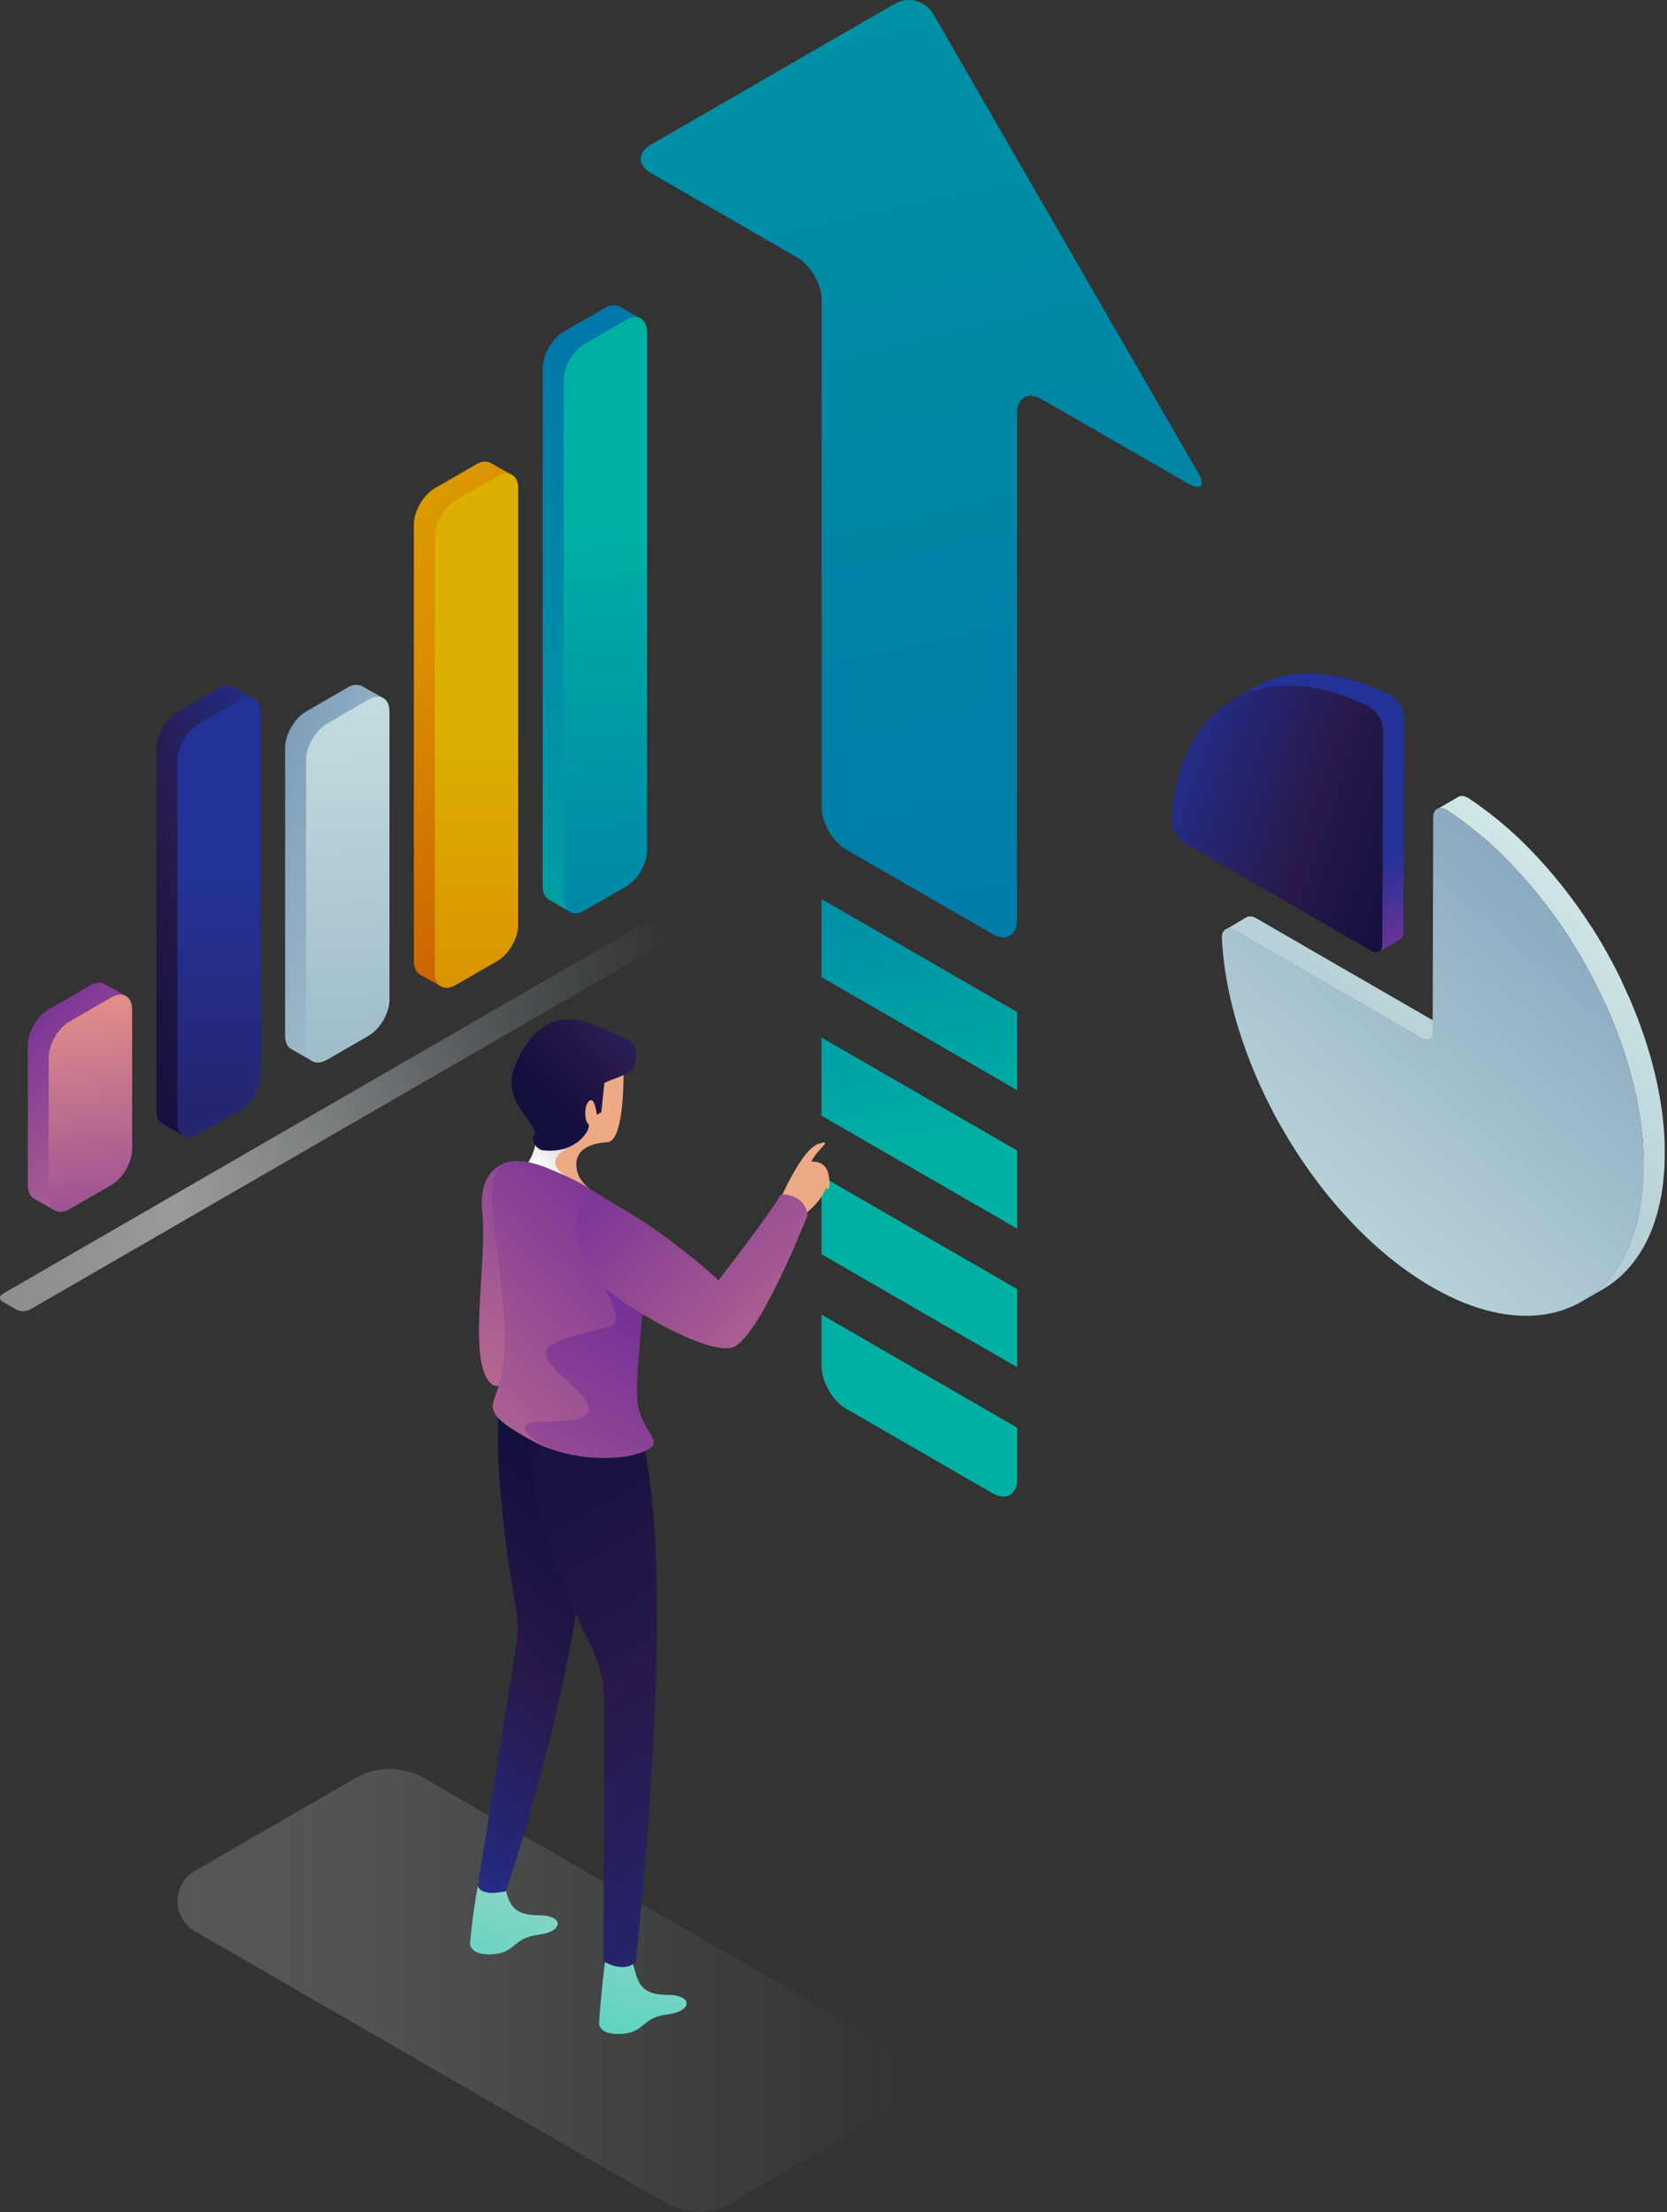 <svg width="637" height="845" viewBox="0 0 637 845" fill="none" xmlns="http://www.w3.org/2000/svg">
<rect x="0" y="0" width="637" height="845" fill="#333333" stroke="none"/>
<g style="mix-blend-mode:screen" opacity="0.54">
<path d="M1.065 494.207C-0.355 495.037 -0.355 496.377 1.065 497.207L6.245 500.207C7.047 500.616 7.935 500.83 8.835 500.83C9.735 500.83 10.623 500.616 11.425 500.207L254.865 359.617C256.285 358.797 256.285 357.457 254.865 356.617L249.685 353.617C248.882 353.213 247.995 353.002 247.095 353.002C246.195 353.002 245.308 353.213 244.505 353.617L1.065 494.207Z" fill="url(#paint0_linear_403_22157)"/>
<path style="mix-blend-mode:color-burn" d="M1.065 494.207C-0.355 495.037 -0.355 496.377 1.065 497.207L6.245 500.207C7.047 500.616 7.935 500.83 8.835 500.83C9.735 500.83 10.623 500.616 11.425 500.207L254.865 359.617C256.285 358.797 256.285 357.457 254.865 356.617L249.685 353.617C248.882 353.213 247.995 353.002 247.095 353.002C246.195 353.002 245.308 353.213 244.505 353.617L1.065 494.207Z" fill="url(#paint1_linear_403_22157)"/>
</g>
<path d="M18.535 385.586L34.465 376.416C35.185 375.915 36.01 375.585 36.877 375.454C37.744 375.322 38.629 375.391 39.465 375.656V375.606L39.745 375.766C39.92 375.838 40.085 375.932 40.235 376.046L48.065 380.416L42.395 390.136V434.286C42.395 439.356 38.845 445.546 34.475 448.086L26.305 452.796L20.805 462.246L12.955 457.796C11.515 456.956 10.615 455.196 10.615 452.666V399.416C10.605 394.316 14.165 388.126 18.535 385.586Z" fill="url(#paint2_linear_403_22157)"/>
<path d="M42.486 380.996L26.605 390.186C22.195 392.716 18.605 398.926 18.605 403.966V457.266C18.605 462.266 22.155 464.396 26.605 461.856L42.486 452.676C46.895 450.156 50.486 443.956 50.486 438.916V385.586C50.446 380.556 46.895 378.486 42.486 380.996Z" fill="url(#paint3_linear_403_22157)"/>
<path d="M67.724 271.967L83.654 262.787C84.373 262.284 85.199 261.955 86.066 261.825C86.934 261.694 87.819 261.767 88.654 262.037V261.977L88.924 262.137C89.099 262.208 89.264 262.302 89.414 262.417L97.194 266.807L91.524 276.517V405.757C91.524 410.827 87.974 417.017 83.604 419.557L75.444 424.267L69.934 433.717L62.084 429.267C60.644 428.427 59.744 426.667 59.744 424.137V285.747C59.794 280.687 63.364 274.497 67.724 271.967Z" fill="url(#paint4_linear_403_22157)"/>
<path d="M91.685 267.417L75.795 276.607C71.385 279.137 67.795 285.347 67.795 290.387V428.727C67.795 433.727 71.345 435.857 75.795 433.317L91.685 424.137C96.085 421.617 99.635 415.417 99.635 410.377V271.967C99.635 266.927 96.065 264.857 91.685 267.417Z" fill="url(#paint5_linear_403_22157)"/>
<path d="M116.925 271.787L132.855 262.607C133.574 262.103 134.399 261.773 135.267 261.643C136.135 261.513 137.021 261.586 137.855 261.857V261.807L138.125 261.967C138.301 262.033 138.466 262.124 138.615 262.237L146.395 266.627L140.735 276.347V377.217C140.735 382.287 137.175 388.477 132.815 391.017L124.645 395.727L119.135 405.177L111.285 400.727C109.845 399.887 108.945 398.127 108.945 395.597V285.597C108.985 280.507 112.555 274.317 116.925 271.787Z" fill="url(#paint6_linear_403_22157)"/>
<path d="M140.874 267.186L124.984 276.416C120.574 278.946 116.984 285.156 116.984 290.206V400.206C116.984 405.206 120.534 407.336 124.984 404.796L140.874 395.616C145.274 393.096 148.824 386.896 148.824 381.856V271.856C148.824 266.746 145.274 264.686 140.874 267.186Z" fill="url(#paint7_linear_403_22157)"/>
<path d="M166.114 186.517L182.064 177.337C182.785 176.837 183.61 176.51 184.477 176.38C185.344 176.25 186.229 176.321 187.064 176.587V176.587L187.344 176.747C187.518 176.815 187.68 176.909 187.824 177.027L195.604 181.407L189.944 191.127V348.727C189.944 353.797 186.394 359.987 182.024 362.527L173.854 367.237L168.344 376.687L160.494 372.237C159.054 371.397 158.154 369.637 158.154 367.107V200.297C158.174 195.237 161.744 189.047 166.114 186.517Z" fill="url(#paint8_linear_403_22157)"/>
<path d="M190.066 181.927L174.176 191.117C169.776 193.647 166.176 199.847 166.176 204.897V371.647C166.176 376.647 169.736 378.777 174.176 376.237L190.066 367.057C194.476 364.537 198.016 358.337 198.016 353.297V186.517C198.066 181.477 194.476 179.417 190.066 181.927Z" fill="url(#paint9_linear_403_22157)"/>
<path d="M215.305 126.777L231.235 117.597C231.956 117.098 232.781 116.772 233.648 116.642C234.515 116.512 235.4 116.582 236.235 116.847V116.797L236.515 116.957C236.691 117.026 236.856 117.121 237.005 117.237L244.785 121.617L239.115 131.337V320.137C239.115 325.207 235.565 331.397 231.195 333.937L223.065 338.647L217.565 348.097L209.715 343.647C208.275 342.807 207.375 341.037 207.375 338.517V140.517C207.375 135.497 210.935 129.307 215.305 126.777Z" fill="url(#paint10_linear_403_22157)"/>
<path d="M239.254 122.187L223.364 131.417C218.964 133.947 215.414 140.147 215.414 145.197V343.197C215.414 348.197 218.964 350.327 223.364 347.787L239.254 338.607C243.664 336.087 247.254 329.887 247.254 324.847V126.847C247.214 121.737 243.664 119.677 239.254 122.187Z" fill="url(#paint11_linear_403_22157)"/>
<path d="M397.975 152.417C392.825 149.467 388.635 151.907 388.635 157.817V351.417C388.635 357.337 384.435 359.767 379.305 356.807L323.305 324.497C318.175 321.497 313.985 314.267 313.985 308.347V114.517C313.985 108.597 309.785 101.317 304.655 98.357L248.705 66.057C243.565 63.057 243.565 58.247 248.705 55.287L341.955 1.417C344.437 0.002 347.379 -0.371 350.136 0.378C352.893 1.128 355.24 2.94 356.665 5.417L457.805 180.567C460.805 185.687 458.995 187.477 453.805 184.567L397.975 152.417Z" fill="url(#paint12_linear_403_22157)"/>
<path d="M313.984 343.486L388.634 386.576V416.326L313.984 373.226V343.486Z" fill="url(#paint13_linear_403_22157)"/>
<path d="M313.984 396.396L388.634 439.496V469.236L313.984 426.146V396.396Z" fill="url(#paint14_linear_403_22157)"/>
<path d="M313.984 449.316L388.634 492.416V522.156L313.984 479.056V449.316Z" fill="url(#paint15_linear_403_22157)"/>
<path d="M388.634 545.336V564.946C388.634 570.866 384.434 573.306 379.304 570.336L323.304 538.026C318.174 535.026 313.984 527.796 313.984 521.876V502.236L388.634 545.336Z" fill="url(#paint16_linear_403_22157)"/>
<path d="M313.984 343.486L388.634 386.576V416.326L313.984 373.226V343.486Z" fill="url(#paint17_linear_403_22157)"/>
<path d="M313.984 396.396L388.634 439.496V469.236L313.984 426.146V396.396Z" fill="url(#paint18_linear_403_22157)"/>
<path d="M313.984 449.316L388.634 492.416V522.156L313.984 479.056V449.316Z" fill="url(#paint19_linear_403_22157)"/>
<path d="M388.634 545.336V564.946C388.634 570.866 384.434 573.306 379.304 570.336L323.304 538.026C318.174 535.026 313.984 527.796 313.984 521.876V502.236L388.634 545.336Z" fill="url(#paint20_linear_403_22157)"/>
<path d="M512.845 265.677L512.165 265.427C510.755 264.947 509.365 264.527 507.985 264.137L506.335 263.717C505.705 263.557 505.065 263.397 504.445 263.257L502.765 262.927C502.145 262.817 501.535 262.687 500.925 262.597L500.015 262.467C498.155 262.197 496.325 262.007 494.535 261.927H494.395C492.815 261.867 491.265 261.927 489.735 261.977H488.825C487.385 262.077 485.975 262.247 484.595 262.477C484.325 262.477 484.065 262.577 483.795 262.627C482.615 262.847 481.465 263.117 480.335 263.427C480.075 263.497 479.815 263.557 479.565 263.637C478.295 264.017 477.055 264.457 475.845 264.947L475.065 265.287C473.995 265.757 472.945 266.287 471.925 266.827C471.635 266.977 471.335 267.117 471.055 267.287L479.155 262.577L479.595 262.327C479.735 262.247 479.895 262.187 480.035 262.117C481.035 261.557 482.095 261.047 483.165 260.577C483.335 260.507 483.485 260.417 483.655 260.337L483.955 260.237C485.165 259.747 486.405 259.307 487.665 258.927L487.915 258.837C488.085 258.787 488.265 258.767 488.435 258.717C489.575 258.407 490.725 258.137 491.895 257.917L492.435 257.797C492.525 257.792 492.615 257.792 492.705 257.797C494.085 257.567 495.495 257.397 496.935 257.297H497.295H497.845C499.365 257.227 500.915 257.197 502.505 257.297H502.635C504.466 257.38 506.292 257.561 508.105 257.837C508.275 257.837 508.435 257.837 508.605 257.887L509.035 257.967C509.635 258.057 510.245 258.177 510.855 258.297L512.555 258.627C513.175 258.767 513.805 258.927 514.425 259.087C514.885 259.197 515.325 259.287 515.775 259.417L516.085 259.507C517.465 259.897 518.865 260.317 520.265 260.797L520.975 261.057C522.155 261.477 523.355 261.927 524.555 262.417C524.735 262.487 524.905 262.537 525.085 262.617C525.265 262.697 525.505 262.817 525.715 262.907C527.575 263.687 529.445 264.527 531.335 265.487L531.635 265.647C532.228 265.997 532.776 266.421 533.265 266.907L533.495 267.147L533.575 267.237L533.805 267.477C533.945 267.637 534.075 267.797 534.205 267.967L534.535 268.417C534.635 268.557 534.725 268.697 534.815 268.847C534.905 268.997 534.995 269.117 535.075 269.257C535.155 269.377 535.215 269.497 535.285 269.627C535.355 269.757 535.435 269.907 535.495 270.047C535.555 270.187 535.635 270.327 535.695 270.477L535.875 270.917C535.935 271.077 535.995 271.227 536.045 271.387C536.074 271.468 536.097 271.552 536.115 271.637V271.687L536.175 271.887C536.225 272.077 536.275 272.267 536.315 272.447C536.355 272.627 536.405 272.907 536.435 273.127C536.476 273.458 536.496 273.792 536.495 274.127L536.265 356.127C536.315 356.641 536.228 357.159 536.012 357.628C535.795 358.098 535.458 358.501 535.035 358.797L526.935 363.507C527.357 363.21 527.693 362.807 527.907 362.337C528.122 361.868 528.207 361.35 528.155 360.837L528.385 278.837C528.404 278.018 528.296 277.202 528.065 276.417V276.367C527.821 275.539 527.485 274.74 527.065 273.987V273.987C526.639 273.244 526.128 272.553 525.545 271.927L525.465 271.847C524.924 271.257 524.301 270.749 523.615 270.337L523.315 270.177C521.415 269.177 519.545 268.377 517.685 267.587L516.535 267.107C515.245 266.557 514.065 266.097 512.845 265.677Z" fill="url(#paint21_linear_403_22157)"/>
<path d="M523.535 270.277L523.235 270.117C482.845 249.757 450.405 268.237 447.705 313.117C447.735 314.878 448.198 316.604 449.053 318.144C449.907 319.684 451.127 320.99 452.605 321.947L523.995 363.167C526.295 364.497 528.185 363.417 528.195 360.777L528.425 278.777C528.336 277.075 527.847 275.419 526.997 273.942C526.148 272.465 524.961 271.209 523.535 270.277V270.277Z" fill="url(#paint22_linear_403_22157)"/>
<path d="M523.535 270.277L523.235 270.117C482.845 249.757 450.405 268.237 447.705 313.117C447.735 314.878 448.198 316.604 449.053 318.144C449.907 319.684 451.127 320.99 452.605 321.947L523.995 363.167C526.295 364.497 528.185 363.417 528.195 360.777L528.425 278.777C528.336 277.075 527.847 275.419 526.997 273.942C526.148 272.465 524.961 271.209 523.535 270.277V270.277Z" fill="url(#paint23_linear_403_22157)"/>
<path d="M611.454 379.237L619.564 374.517C618.458 372.217 617.301 369.934 616.094 367.667L607.984 372.417C609.194 374.687 610.344 376.967 611.454 379.277" fill="url(#paint24_linear_403_22157)"/>
<path d="M607.985 372.417L616.095 367.707C614.875 365.427 613.615 363.157 612.305 360.917L604.205 365.627C605.505 367.867 606.775 370.137 607.985 372.417Z" fill="url(#paint25_linear_403_22157)"/>
<path d="M604.204 365.587L612.304 360.877C610.954 358.567 609.564 356.277 608.124 354.027L600.064 358.737C601.504 360.987 602.904 363.277 604.254 365.587" fill="url(#paint26_linear_403_22157)"/>
<path d="M600.065 358.737L608.175 354.027C606.655 351.654 605.091 349.321 603.485 347.027L595.385 351.737C596.991 354.031 598.551 356.364 600.065 358.737" fill="#282828"/>
<path d="M595.335 351.747L603.435 347.037C601.695 344.557 599.905 342.13 598.065 339.757L589.955 344.467C591.802 346.84 593.595 349.267 595.335 351.747Z" fill="#292929"/>
<path d="M589.956 344.467L598.066 339.757C595.979 337.091 593.832 334.474 591.626 331.907L583.516 336.617C585.722 339.157 587.869 341.774 589.956 344.467Z" fill="#2B2B2B"/>
<path d="M583.514 336.617L591.624 331.907C588.731 328.574 585.748 325.394 582.674 322.367L574.564 327.077C577.644 330.104 580.644 333.284 583.564 336.617" fill="#2C2C2C"/>
<path d="M476.445 350.276L476.695 350.156L476.955 350.066H477.135H477.235H477.535H478.035H478.225C478.37 350.087 478.514 350.117 478.655 350.156L478.845 350.216L479.015 350.276L479.245 350.356C479.479 350.456 479.706 350.569 479.925 350.696L551.325 391.916C551.568 392.056 551.822 392.173 552.085 392.266L552.235 392.316C552.459 392.393 552.69 392.443 552.925 392.466H553.065C553.288 392.491 553.513 392.491 553.735 392.466V392.466C553.947 392.426 554.151 392.348 554.335 392.236V392.236L554.085 392.376L546.255 396.926L546.045 397.026L545.825 397.106H545.675H545.585C545.502 397.116 545.418 397.116 545.335 397.106H544.905H544.745C544.62 397.093 544.497 397.069 544.375 397.036L544.225 396.976H544.075L543.885 396.916C543.687 396.83 543.493 396.733 543.305 396.626L471.915 355.406C471.625 355.24 471.32 355.099 471.005 354.986L470.825 354.926C470.567 354.837 470.298 354.78 470.025 354.756H469.945C469.683 354.722 469.418 354.722 469.155 354.756C468.906 354.81 468.667 354.901 468.445 355.026L476.445 350.276Z" fill="url(#paint27_linear_403_22157)"/>
<path d="M628.066 441.657C628.066 440.987 627.996 440.297 627.966 439.657C627.916 438.587 627.856 437.507 627.766 436.417C627.766 435.707 627.646 434.987 627.586 434.267C627.486 433.207 627.366 432.137 627.236 431.067C627.156 430.334 627.066 429.604 626.966 428.877C626.816 427.807 626.656 426.727 626.476 425.647C626.366 424.927 626.246 424.207 626.126 423.497C625.926 422.357 625.696 421.207 625.466 420.067C625.336 419.457 625.226 418.837 625.096 418.227C624.509 415.52 623.843 412.804 623.096 410.077L622.716 408.707C622.056 406.327 621.326 403.957 620.546 401.577C620.386 401.107 620.226 400.637 620.056 400.157C619.389 398.25 618.706 396.34 618.006 394.427C617.826 393.967 617.666 393.507 617.486 393.057C616.666 390.93 615.799 388.807 614.886 386.687C614.686 386.217 614.466 385.747 614.256 385.277C613.516 383.597 612.753 381.93 611.966 380.277C602.539 360.265 589.677 342.06 573.966 326.487C572.693 325.247 571.409 324.037 570.116 322.857C569.826 322.597 569.536 322.317 569.236 322.057C567.676 320.647 566.086 319.297 564.476 317.977L563.236 316.977C561.976 315.977 560.716 314.977 559.436 314.037L558.016 312.987C556.356 311.787 554.676 310.617 553.016 309.517C552.698 309.325 552.363 309.161 552.016 309.027L551.826 308.957C551.537 308.857 551.239 308.787 550.936 308.747H550.856C550.574 308.707 550.288 308.707 550.006 308.747V308.747C549.74 308.802 549.484 308.897 549.246 309.027V309.027L557.356 304.317C557.518 304.228 557.689 304.157 557.866 304.107L558.096 304.047H558.396H558.736H558.926H559.066C559.216 304.047 559.376 304.107 559.546 304.157L559.816 304.247L560.006 304.317L560.186 304.377C560.482 304.5 560.77 304.644 561.046 304.807C562.736 305.907 564.406 307.077 566.046 308.277L567.456 309.327C568.736 310.274 570.006 311.254 571.266 312.267L572.506 313.267C574.106 314.6 575.693 315.96 577.266 317.347L578.126 318.137C579.459 319.33 580.746 320.544 581.986 321.777L582.676 322.417C597.832 337.59 610.306 355.223 619.566 374.567C619.726 374.897 619.866 375.237 620.026 375.567C620.813 377.227 621.576 378.894 622.316 380.567C622.466 380.897 622.626 381.227 622.766 381.567L622.936 381.987C623.846 384.097 624.716 386.227 625.546 388.357L625.726 388.807C625.846 389.107 625.936 389.417 626.056 389.717C626.776 391.63 627.463 393.547 628.116 395.467C628.226 395.787 628.356 396.097 628.456 396.417C628.506 396.567 628.546 396.727 628.596 396.877C629.386 399.247 630.106 401.627 630.776 403.997C630.836 404.207 630.906 404.417 630.966 404.627C631.026 404.837 631.086 405.137 631.156 405.387C631.896 408.097 632.566 410.817 633.156 413.527C633.156 413.637 633.216 413.747 633.236 413.847C633.346 414.357 633.426 414.847 633.526 415.367C633.756 416.507 633.986 417.657 634.186 418.797C634.316 419.517 634.426 420.227 634.546 420.947C634.716 422.027 634.886 423.097 635.026 424.167C635.026 424.507 635.136 424.857 635.186 425.167C635.236 425.477 635.256 425.947 635.306 426.347C635.436 427.407 635.546 428.467 635.646 429.527C635.716 430.247 635.786 430.977 635.836 431.697C635.916 432.777 635.976 433.857 636.036 434.927C636.036 435.607 636.106 436.287 636.126 436.927C636.126 438.097 636.126 439.257 636.126 440.417C636.126 440.987 636.126 441.557 636.126 442.127C636.126 443.837 636.036 445.547 635.926 447.237C634.506 469.137 625.816 484.717 612.556 492.417L604.446 497.127C617.706 489.427 626.446 473.847 627.826 451.947C627.936 450.257 627.996 448.547 628.016 446.837C628.016 446.267 628.016 445.697 628.016 445.127C628.066 443.987 628.066 442.827 628.066 441.657Z" fill="url(#paint28_linear_403_22157)"/>
<path d="M552.904 309.476C549.904 307.726 547.684 308.966 547.674 312.116L547.444 394.116C547.444 396.756 545.544 397.836 543.244 396.506L471.854 355.286C469.034 353.656 466.754 355.076 466.914 358.436C469.474 408.366 504.374 466.886 547.164 491.596C549.064 492.683 550.974 493.71 552.894 494.676C592.654 514.466 624.994 496.036 627.894 451.926C631.144 401.656 596.854 338.086 552.904 309.476Z" fill="url(#paint29_linear_403_22157)"/>
<path style="mix-blend-mode:screen" opacity="0.33" d="M135.776 679.216L74.476 714.616C72.451 715.785 70.77 717.467 69.601 719.492C68.432 721.517 67.816 723.813 67.816 726.151C67.816 728.489 68.432 730.786 69.601 732.811C70.77 734.836 72.451 736.517 74.476 737.686L254.216 841.416C258.032 843.617 262.36 844.776 266.766 844.776C271.171 844.776 275.499 843.617 279.316 841.416L341.946 805.256C343.887 804.136 345.5 802.524 346.621 800.582C347.742 798.641 348.332 796.438 348.332 794.196C348.332 791.954 347.742 789.752 346.621 787.811C345.5 785.869 343.887 784.257 341.946 783.136L161.946 679.136C157.961 676.85 153.444 675.653 148.85 675.667C144.256 675.681 139.746 676.905 135.776 679.216Z" fill="url(#paint30_linear_403_22157)"/>
<path d="M196.066 443.566C196.066 443.566 182.266 444.076 184.296 463.096C186.326 482.116 178.146 521.256 188.036 528.796C197.926 536.336 234.156 471.496 234.156 471.496" fill="url(#paint31_linear_403_22157)"/>
<path d="M205.705 731.557C192.075 731.617 194.995 722.557 191.025 716.557H183.345C181.6 725.107 180.351 733.752 179.605 742.447C179.605 742.447 179.605 747.167 188.485 746.447C197.365 745.727 195.775 740.277 205.695 739.037C215.615 737.797 215.595 731.517 205.705 731.557Z" fill="url(#paint32_linear_403_22157)"/>
<path d="M238.195 413.557C238.195 413.557 238.195 435.877 232.125 436.277C224.745 436.767 219.815 439.497 220.235 445.477C220.655 451.457 225.965 454.477 225.965 454.477L200.965 444.937C200.965 444.937 206.405 440.167 204.965 425.687C203.525 411.207 204.505 398.037 217.965 397.817C231.425 397.597 239.285 402.417 238.195 413.557Z" fill="#EDAA85"/>
<path style="mix-blend-mode:color-burn" d="M220.435 451.277C220.435 451.277 213.155 448.847 212.235 444.627C211.315 440.407 219.035 437.497 220.235 436.947L205.235 428.227C205.865 440.757 201.055 444.977 201.055 444.977L217.685 451.317L220.435 451.277Z" fill="url(#paint33_linear_403_22157)"/>
<path d="M254.965 761.977C241.345 762.037 244.265 752.977 240.285 746.977L231.285 748.387C231.285 748.387 229.655 761.317 228.895 772.867C228.895 772.867 228.895 777.587 237.785 776.867C246.675 776.147 245.075 770.697 254.985 769.457C264.895 768.217 264.855 761.937 254.965 761.977Z" fill="url(#paint34_linear_403_22157)"/>
<path d="M222.125 556.937L191.005 536.257C191.005 536.257 187.165 557.317 197.175 614.647C197.968 619.183 198.002 623.82 197.275 628.367L182.605 720.367C182.605 720.367 183.235 724.657 193.355 722.367C193.355 722.417 232.065 607.667 222.125 556.937Z" fill="url(#paint35_linear_403_22157)"/>
<path d="M201.825 543.907C201.825 543.907 200.115 577.497 225.465 627.847C229.033 634.836 230.897 642.57 230.905 650.417L230.535 749.137C230.535 749.137 238.165 753.957 242.885 749.427C242.885 749.427 263.885 565.317 238.295 532.697" fill="url(#paint36_linear_403_22157)"/>
<path d="M193.995 443.917C199.375 442.507 206.335 445.017 209.365 446.287C220.675 451.007 221.765 451.857 230.695 457.357C243.185 465.047 243.745 467.556 246.005 479.206C248.265 490.856 241.265 527.957 244.115 538.417C246.465 547.067 252.735 550.487 248.165 553.297C239.305 558.767 218.045 558.156 204.375 550.826C183.785 539.826 187.995 537.977 190.595 529.507C199.875 499.297 178.285 448.037 193.995 443.917Z" fill="url(#paint37_linear_403_22157)"/>
<path d="M211.465 553.767C201.465 549.457 195.335 543.267 206.905 543.047C221.525 542.767 233.065 542.247 217.905 528.607C202.745 514.967 204.905 513.877 232.245 506.897L232.405 506.847C240.405 504.787 230.035 494.617 230.345 486.337C230.495 482.227 243.345 477.437 242.875 475.027C240.625 463.377 243.165 465.027 230.675 457.357C221.745 451.857 220.675 451.007 209.345 446.287C207.274 445.413 205.133 444.714 202.945 444.197C200.009 443.397 196.926 443.301 193.945 443.917C193.013 444.155 192.148 444.603 191.415 445.227L191.355 445.297C190.503 446.094 189.841 447.071 189.415 448.157C189.122 448.849 188.888 449.565 188.715 450.297C188.374 451.769 188.167 453.268 188.095 454.777C187.981 457.22 188.015 459.668 188.195 462.107C188.255 462.997 188.325 463.907 188.415 464.847C188.505 465.787 188.615 466.937 188.725 468.007C188.939 469.867 189.169 471.784 189.415 473.757C189.565 474.937 189.725 476.147 189.895 477.357C190.135 479.217 190.395 481.117 190.645 483.037C191.835 492.037 192.985 501.667 192.955 510.737C193.068 517.078 192.256 523.401 190.545 529.507C189.895 531.627 189.145 533.327 188.705 534.857C188.598 535.225 188.511 535.599 188.445 535.977C188.316 536.688 188.316 537.416 188.445 538.127C188.515 538.494 188.622 538.852 188.765 539.197C189.128 540.03 189.632 540.795 190.255 541.457C191.135 542.403 192.103 543.263 193.145 544.027C196.713 546.561 200.459 548.834 204.355 550.827C206.638 552.006 209.016 552.99 211.465 553.767Z" fill="url(#paint38_linear_403_22157)"/>
<path d="M242.905 405.187C241.905 410.547 235.905 411.297 230.975 413.607C230.925 413.607 229.815 424.827 229.765 424.847C228.375 425.507 228.205 426.477 227.925 424.957L227.865 424.677C227.865 424.677 227.125 418.747 225.135 420.547C223.145 422.347 223.245 427.987 224.785 429.277C226.325 430.567 220.675 441.337 206.785 439.277C206.785 439.277 202.225 437.137 204.225 433.397C206.225 429.657 191.225 420.867 196.665 407.517C202.105 394.167 211.525 384.327 228.615 392.177C238.885 396.907 244.505 396.967 242.905 405.187Z" fill="url(#paint39_linear_403_22157)"/>
<path d="M298.154 458.116C298.154 458.116 306.334 439.026 312.674 436.956C319.014 434.886 312.084 439.026 310.024 443.746C310.024 443.746 315.334 443.006 316.514 448.316C317.694 453.626 316.364 455.316 315.624 453.576C315.624 453.576 314.144 458.856 307.364 463.866" fill="#EDAA85"/>
<path d="M232.784 458.957C232.784 458.957 251.364 467.957 274.564 489.017C274.564 489.017 293.354 464.837 297.924 457.017C298.078 456.755 298.302 456.542 298.57 456.4C298.839 456.259 299.142 456.196 299.444 456.217C301.804 456.397 307.444 457.477 308.544 463.587C308.6 463.886 308.569 464.195 308.454 464.477C306.574 469.237 289.184 512.547 279.524 514.777C269.304 517.137 238.804 499.337 229.434 490.447C220.734 482.227 213.174 454.217 232.784 458.957Z" fill="url(#paint40_linear_403_22157)"/>
<defs>
<linearGradient id="paint0_linear_403_22157" x1="-0.035" y1="426.917" x2="255.925" y2="426.917" gradientUnits="userSpaceOnUse">
<stop stop-color="#CCCCCC"/>
<stop offset="0.26" stop-color="#F2F2F2"/>
<stop offset="1" stop-color="#BCD8E2" stop-opacity="0"/>
</linearGradient>
<linearGradient id="paint1_linear_403_22157" x1="123.315" y1="358.587" x2="143.945" y2="662.967" gradientUnits="userSpaceOnUse">
<stop offset="0.13" stop-color="white" stop-opacity="0"/>
<stop offset="0.79" stop-color="#D1D3D4"/>
</linearGradient>
<linearGradient id="paint2_linear_403_22157" x1="103.345" y1="492.856" x2="-44.965" y2="342.946" gradientUnits="userSpaceOnUse">
<stop stop-color="#EE9889"/>
<stop offset="0.67" stop-color="#783297"/>
<stop offset="1" stop-color="#233297"/>
</linearGradient>
<linearGradient id="paint3_linear_403_22157" x1="28.645" y1="369.246" x2="51.255" y2="569.336" gradientUnits="userSpaceOnUse">
<stop stop-color="#EE9889"/>
<stop offset="0.67" stop-color="#783297"/>
<stop offset="1" stop-color="#233297"/>
</linearGradient>
<linearGradient id="paint4_linear_403_22157" x1="135.154" y1="328.587" x2="33.854" y2="362.557" gradientUnits="userSpaceOnUse">
<stop offset="0.03" stop-color="#233297"/>
<stop offset="0.61" stop-color="#28194A"/>
<stop offset="1" stop-color="#120E3D"/>
</linearGradient>
<linearGradient id="paint5_linear_403_22157" x1="84.325" y1="321.417" x2="77.625" y2="652.947" gradientUnits="userSpaceOnUse">
<stop offset="0.03" stop-color="#233297"/>
<stop offset="0.61" stop-color="#28194A"/>
<stop offset="1" stop-color="#120E3D"/>
</linearGradient>
<linearGradient id="paint6_linear_403_22157" x1="228.995" y1="368.087" x2="82.685" y2="317.697" gradientUnits="userSpaceOnUse">
<stop stop-color="#DDF3ED"/>
<stop offset="0.91" stop-color="#7E9EB9"/>
<stop offset="1" stop-color="#6376B9"/>
</linearGradient>
<linearGradient id="paint7_linear_403_22157" x1="125.444" y1="171.736" x2="143.304" y2="563.546" gradientUnits="userSpaceOnUse">
<stop stop-color="#DDF3ED"/>
<stop offset="0.91" stop-color="#7E9EB9"/>
<stop offset="1" stop-color="#6376B9"/>
</linearGradient>
<linearGradient id="paint8_linear_403_22157" x1="67.754" y1="195.877" x2="226.814" y2="312.537" gradientUnits="userSpaceOnUse">
<stop stop-color="#DBB000"/>
<stop offset="0.55" stop-color="#DB8E00"/>
<stop offset="1" stop-color="#C85D00"/>
</linearGradient>
<linearGradient id="paint9_linear_403_22157" x1="182.146" y1="280.877" x2="185.496" y2="485.157" gradientUnits="userSpaceOnUse">
<stop stop-color="#DBB000"/>
<stop offset="0.55" stop-color="#DB8E00"/>
<stop offset="1" stop-color="#C85D00"/>
</linearGradient>
<linearGradient id="paint10_linear_403_22157" x1="173.315" y1="63.187" x2="288.295" y2="428.207" gradientUnits="userSpaceOnUse">
<stop stop-color="#0069AA"/>
<stop offset="1" stop-color="#00B1A3"/>
</linearGradient>
<linearGradient id="paint11_linear_403_22157" x1="247.064" y1="458.287" x2="228.644" y2="197.077" gradientUnits="userSpaceOnUse">
<stop stop-color="#0069AA"/>
<stop offset="1" stop-color="#00B1A3"/>
</linearGradient>
<linearGradient id="paint12_linear_403_22157" x1="463.125" y1="648.707" x2="219.205" y2="-506.463" gradientUnits="userSpaceOnUse">
<stop stop-color="#0069AA"/>
<stop offset="1" stop-color="#00B1A3"/>
</linearGradient>
<linearGradient id="paint13_linear_403_22157" x1="309.914" y1="234.906" x2="348.984" y2="442.536" gradientUnits="userSpaceOnUse">
<stop stop-color="#0069AA"/>
<stop offset="1" stop-color="#00B1A3"/>
</linearGradient>
<linearGradient id="paint14_linear_403_22157" x1="309.914" y1="234.906" x2="348.984" y2="442.536" gradientUnits="userSpaceOnUse">
<stop stop-color="#0069AA"/>
<stop offset="1" stop-color="#00B1A3"/>
</linearGradient>
<linearGradient id="paint15_linear_403_22157" x1="309.914" y1="234.907" x2="348.984" y2="442.536" gradientUnits="userSpaceOnUse">
<stop stop-color="#0069AA"/>
<stop offset="1" stop-color="#00B1A3"/>
</linearGradient>
<linearGradient id="paint16_linear_403_22157" x1="309.914" y1="234.906" x2="348.984" y2="442.536" gradientUnits="userSpaceOnUse">
<stop stop-color="#0069AA"/>
<stop offset="1" stop-color="#00B1A3"/>
</linearGradient>
<linearGradient id="paint17_linear_403_22157" x1="323.544" y1="232.346" x2="362.614" y2="439.976" gradientUnits="userSpaceOnUse">
<stop stop-color="#0069AA"/>
<stop offset="1" stop-color="#00B1A3"/>
</linearGradient>
<linearGradient id="paint18_linear_403_22157" x1="313.924" y1="234.156" x2="352.994" y2="441.786" gradientUnits="userSpaceOnUse">
<stop stop-color="#0069AA"/>
<stop offset="1" stop-color="#00B1A3"/>
</linearGradient>
<linearGradient id="paint19_linear_403_22157" x1="304.304" y1="235.967" x2="343.374" y2="443.596" gradientUnits="userSpaceOnUse">
<stop stop-color="#0069AA"/>
<stop offset="1" stop-color="#00B1A3"/>
</linearGradient>
<linearGradient id="paint20_linear_403_22157" x1="295.494" y1="237.626" x2="334.554" y2="445.256" gradientUnits="userSpaceOnUse">
<stop stop-color="#0069AA"/>
<stop offset="1" stop-color="#00B1A3"/>
</linearGradient>
<linearGradient id="paint21_linear_403_22157" x1="591.725" y1="414.747" x2="535.935" y2="324.287" gradientUnits="userSpaceOnUse">
<stop stop-color="#EE9889"/>
<stop offset="0.67" stop-color="#783297"/>
<stop offset="1" stop-color="#233297"/>
</linearGradient>
<linearGradient id="paint22_linear_403_22157" x1="415.165" y1="319.347" x2="612.125" y2="305.537" gradientUnits="userSpaceOnUse">
<stop offset="0.03" stop-color="#233297"/>
<stop offset="0.61" stop-color="#28194A"/>
<stop offset="1" stop-color="#120E3D"/>
</linearGradient>
<linearGradient id="paint23_linear_403_22157" x1="434.715" y1="286.417" x2="546.155" y2="323.777" gradientUnits="userSpaceOnUse">
<stop offset="0.03" stop-color="#233297"/>
<stop offset="0.61" stop-color="#28194A"/>
<stop offset="1" stop-color="#120E3D"/>
</linearGradient>
<linearGradient id="paint24_linear_403_22157" x1="619.564" y1="373.447" x2="607.984" y2="373.447" gradientUnits="userSpaceOnUse">
<stop stop-color="#DDF3ED"/>
<stop offset="0.91" stop-color="#7E9EB9"/>
<stop offset="1" stop-color="#6376B9"/>
</linearGradient>
<linearGradient id="paint25_linear_403_22157" x1="616.095" y1="366.627" x2="604.205" y2="366.627" gradientUnits="userSpaceOnUse">
<stop stop-color="#DDF3ED"/>
<stop offset="0.91" stop-color="#7E9EB9"/>
<stop offset="1" stop-color="#6376B9"/>
</linearGradient>
<linearGradient id="paint26_linear_403_22157" x1="612.304" y1="359.807" x2="600.014" y2="359.807" gradientUnits="userSpaceOnUse">
<stop stop-color="#DDF3ED"/>
<stop offset="0.91" stop-color="#7E9EB9"/>
<stop offset="1" stop-color="#6376B9"/>
</linearGradient>
<linearGradient id="paint27_linear_403_22157" x1="595.985" y1="263.906" x2="352.565" y2="579.206" gradientUnits="userSpaceOnUse">
<stop stop-color="#DDF3ED"/>
<stop offset="0.91" stop-color="#7E9EB9"/>
<stop offset="1" stop-color="#6376B9"/>
</linearGradient>
<linearGradient id="paint28_linear_403_22157" x1="653.836" y1="308.567" x2="410.416" y2="623.867" gradientUnits="userSpaceOnUse">
<stop stop-color="#DDF3ED"/>
<stop offset="0.91" stop-color="#7E9EB9"/>
<stop offset="1" stop-color="#6376B9"/>
</linearGradient>
<linearGradient id="paint29_linear_403_22157" x1="426.574" y1="552.736" x2="652.744" y2="294.936" gradientUnits="userSpaceOnUse">
<stop stop-color="#DDF3ED"/>
<stop offset="0.91" stop-color="#7E9EB9"/>
<stop offset="1" stop-color="#6376B9"/>
</linearGradient>
<linearGradient id="paint30_linear_403_22157" x1="67.816" y1="760.266" x2="348.336" y2="760.266" gradientUnits="userSpaceOnUse">
<stop stop-color="#CCCCCC" stop-opacity="0.7"/>
<stop offset="0.26" stop-color="#F2F2F2" stop-opacity="0.5"/>
<stop offset="1" stop-color="#BCD8E2" stop-opacity="0"/>
</linearGradient>
<linearGradient id="paint31_linear_403_22157" x1="155.096" y1="650.266" x2="265.286" y2="270.106" gradientUnits="userSpaceOnUse">
<stop stop-color="#EE9889"/>
<stop offset="0.67" stop-color="#783297"/>
<stop offset="1" stop-color="#233297"/>
</linearGradient>
<linearGradient id="paint32_linear_403_22157" x1="145.205" y1="884.177" x2="267.896" y2="517.837" gradientUnits="userSpaceOnUse">
<stop stop-color="#1A4CE2"/>
<stop offset="0.32" stop-color="#56D3BE"/>
<stop offset="0.68" stop-color="#ECDAD7"/>
<stop offset="1" stop-color="white"/>
</linearGradient>
<linearGradient id="paint33_linear_403_22157" x1="203.775" y1="448.557" x2="220.665" y2="432.057" gradientUnits="userSpaceOnUse">
<stop offset="0.13" stop-color="white"/>
<stop offset="0.79" stop-color="#D1D3D4"/>
</linearGradient>
<linearGradient id="paint34_linear_403_22157" x1="198.265" y1="901.947" x2="320.955" y2="535.606" gradientUnits="userSpaceOnUse">
<stop stop-color="#1A4CE2"/>
<stop offset="0.32" stop-color="#56D3BE"/>
<stop offset="0.68" stop-color="#ECDAD7"/>
<stop offset="1" stop-color="white"/>
</linearGradient>
<linearGradient id="paint35_linear_403_22157" x1="123.575" y1="709.047" x2="233.715" y2="581.067" gradientUnits="userSpaceOnUse">
<stop offset="0.03" stop-color="#233297"/>
<stop offset="0.61" stop-color="#28194A"/>
<stop offset="1" stop-color="#120E3D"/>
</linearGradient>
<linearGradient id="paint36_linear_403_22157" x1="346.775" y1="830.177" x2="170.415" y2="532.847" gradientUnits="userSpaceOnUse">
<stop offset="0.03" stop-color="#233297"/>
<stop offset="0.61" stop-color="#28194A"/>
<stop offset="1" stop-color="#120E3D"/>
</linearGradient>
<linearGradient id="paint37_linear_403_22157" x1="104.035" y1="716.427" x2="280.385" y2="385.866" gradientUnits="userSpaceOnUse">
<stop stop-color="#EE9889"/>
<stop offset="0.67" stop-color="#783297"/>
<stop offset="1" stop-color="#233297"/>
</linearGradient>
<linearGradient id="paint38_linear_403_22157" x1="85.285" y1="616.917" x2="322.135" y2="377.517" gradientUnits="userSpaceOnUse">
<stop stop-color="#EE9889"/>
<stop offset="0.67" stop-color="#783297"/>
<stop offset="1" stop-color="#233297"/>
</linearGradient>
<linearGradient id="paint39_linear_403_22157" x1="264.655" y1="366.127" x2="206.785" y2="421.157" gradientUnits="userSpaceOnUse">
<stop offset="0.03" stop-color="#233297"/>
<stop offset="0.61" stop-color="#28194A"/>
<stop offset="1" stop-color="#120E3D"/>
</linearGradient>
<linearGradient id="paint40_linear_403_22157" x1="373.094" y1="581.177" x2="164.864" y2="370.697" gradientUnits="userSpaceOnUse">
<stop stop-color="#EE9889"/>
<stop offset="0.67" stop-color="#783297"/>
<stop offset="1" stop-color="#233297"/>
</linearGradient>
</defs>
</svg>
